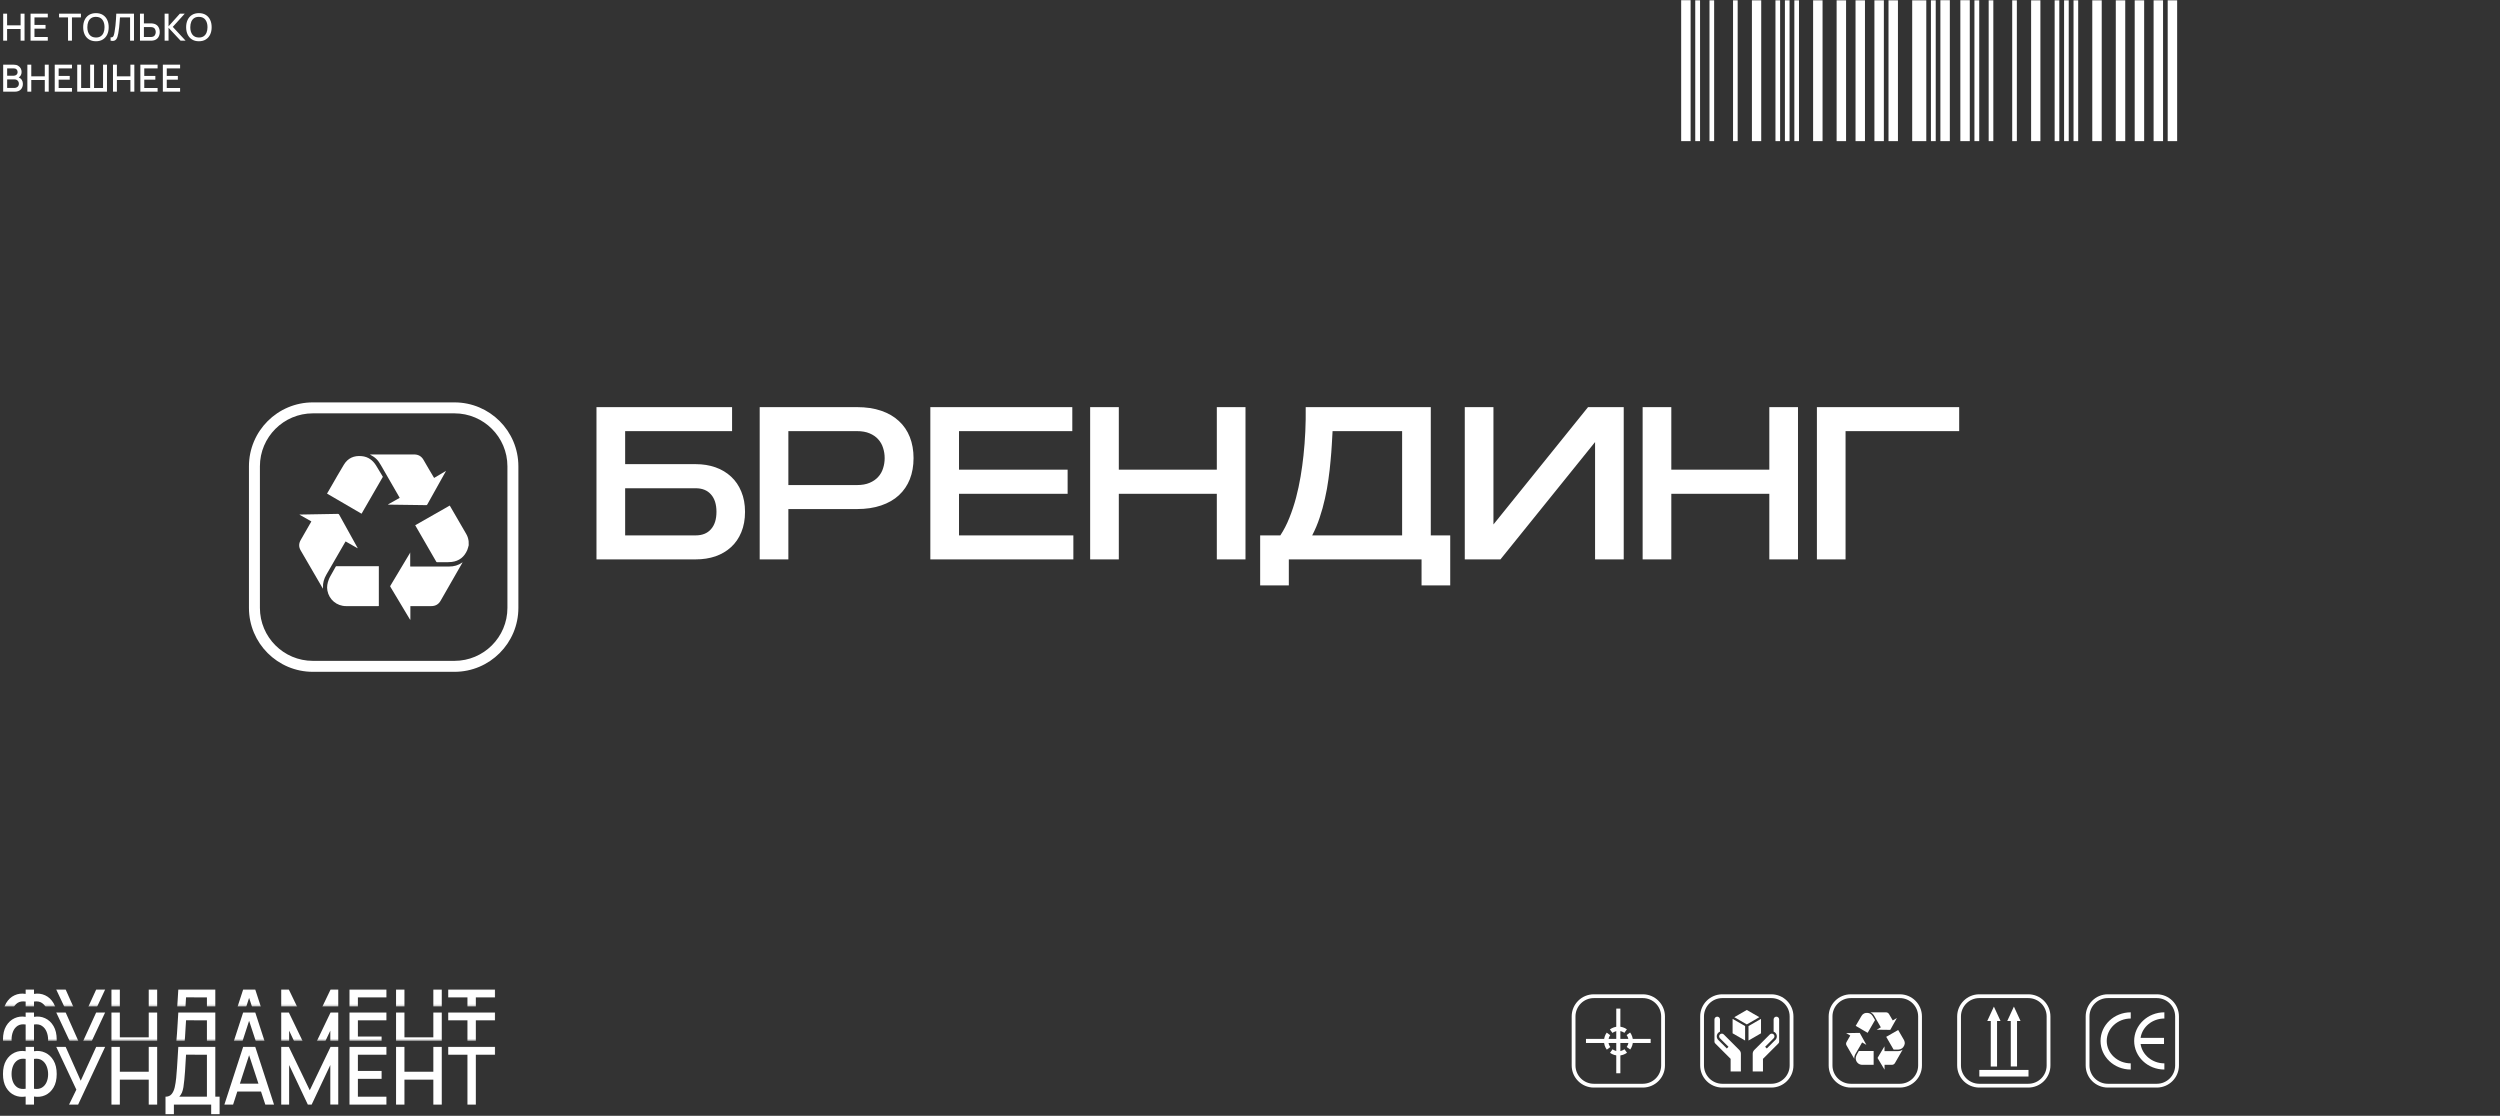 <?xml version="1.0" encoding="UTF-8"?> <svg xmlns="http://www.w3.org/2000/svg" width="1667" height="744" viewBox="0 0 1667 744" fill="none"><rect x="0" y="0" width="1667" height="744" fill="#333333" stroke="none"/> <mask id="mask0" mask-type="alpha" maskUnits="userSpaceOnUse" x="0" y="697" width="331" height="47"> <path d="M0.375 697.559H330.665V743.433H0.375V697.559Z" fill="#C4C4C4"></path> </mask> <g mask="url(#mask0)"> <path d="M17.104 736.552H22.67V731.173C25.31 731.619 27.781 731.333 30.082 730.317C32.383 729.282 34.248 727.569 35.675 725.179C37.102 722.788 37.816 719.782 37.816 716.161C37.816 712.521 37.102 709.498 35.675 707.089C34.248 704.681 32.383 702.95 30.082 701.898C27.781 700.827 25.31 700.515 22.67 700.961V698.018H17.104V700.961C14.463 700.515 11.992 700.827 9.691 701.898C7.39 702.95 5.526 704.681 4.098 707.089C2.689 709.498 1.984 712.521 1.984 716.161C1.984 719.782 2.689 722.788 4.098 725.179C5.526 727.569 7.39 729.282 9.691 730.317C11.992 731.333 14.463 731.619 17.104 731.173V736.552ZM17.104 725.982C14.945 726.303 13.17 726.044 11.778 725.206C10.405 724.349 9.379 723.118 8.701 721.513C8.041 719.907 7.711 718.123 7.711 716.161C7.711 714.198 8.041 712.397 8.701 710.755C9.379 709.096 10.405 707.821 11.778 706.929C13.17 706.037 14.945 705.751 17.104 706.072V725.982ZM22.67 725.982V706.072C24.81 705.751 26.576 706.063 27.968 707.009C29.36 707.937 30.394 709.239 31.072 710.916C31.75 712.593 32.089 714.386 32.089 716.295C32.089 718.203 31.75 719.952 31.072 721.539C30.394 723.127 29.36 724.349 27.968 725.206C26.576 726.044 24.81 726.303 22.67 725.982Z" fill="white"></path> <path d="M46.041 736.552H52.088L70.124 698.018H64.157L53.828 720.63L43.766 698.018H37.478L50.911 726.57L46.041 736.552Z" fill="white"></path> <path d="M74.317 736.552H79.91V719.907H99.177V736.552H104.796V698.018H99.177V714.635H79.91V698.018H74.317V736.552Z" fill="white"></path> <path d="M110.36 742.974H115.953V736.552H140.812V742.974H146.432V731.28H143.569V698.018L118.896 697.991C118.736 700.703 118.584 703.209 118.441 705.51C118.317 707.812 118.174 710.033 118.013 712.174C117.871 714.314 117.692 716.518 117.478 718.783C117.264 720.995 116.943 723.056 116.515 724.965C116.087 726.856 115.391 728.381 114.427 729.541C113.482 730.7 112.126 731.28 110.36 731.28V742.974ZM119.539 731.28C120.323 730.424 120.921 729.496 121.331 728.497C121.742 727.498 122.063 726.32 122.295 724.965C122.527 723.591 122.732 721.923 122.91 719.961C123.124 717.891 123.285 715.965 123.392 714.181C123.517 712.397 123.624 710.622 123.713 708.855C123.82 707.089 123.936 705.225 124.061 703.263L137.976 703.289V731.28H119.539Z" fill="white"></path> <path d="M149.62 736.552H155.427L158.237 727.855H174.052L176.915 736.552H182.722L170.198 698.018H162.144L149.62 736.552ZM159.949 722.61L166.104 703.61L172.339 722.61H159.949Z" fill="white"></path> <path d="M187.523 736.552H192.794V710.167L205.264 736.552H207.806L220.25 710.167V736.525H225.548V698.018H220.437L206.549 726.998L192.58 698.018H187.523V736.552Z" fill="white"></path> <path d="M233.045 736.552H257.664V731.28H238.638V719.372H254.453V714.1H238.638V703.289H257.664V698.018H233.045V736.552Z" fill="white"></path> <path d="M264.091 736.552H269.683V719.907H288.95V736.552H294.57V698.018H288.95V714.635H269.683V698.018H264.091V736.552Z" fill="white"></path> <path d="M311.694 736.552H317.287V703.289H330.105V698.018H298.876V703.289H311.694V736.552Z" fill="white"></path> </g> <mask id="mask1" mask-type="alpha" maskUnits="userSpaceOnUse" x="0" y="674" width="331" height="20"> <path d="M0.375 674.622H330.665V693.736H0.375V674.622Z" fill="#C4C4C4"></path> </mask> <g mask="url(#mask1)"> <path d="M17.104 713.615H22.67V708.236C25.31 708.682 27.781 708.397 30.082 707.38C32.383 706.345 34.248 704.633 35.675 702.242C37.102 699.851 37.816 696.845 37.816 693.224C37.816 689.585 37.102 686.561 35.675 684.152C34.248 681.744 32.383 680.014 30.082 678.961C27.781 677.891 25.31 677.579 22.67 678.025V675.081H17.104V678.025C14.463 677.579 11.992 677.891 9.691 678.961C7.39 680.014 5.526 681.744 4.098 684.152C2.689 686.561 1.984 689.585 1.984 693.224C1.984 696.845 2.689 699.851 4.098 702.242C5.526 704.633 7.39 706.345 9.691 707.38C11.992 708.397 14.463 708.682 17.104 708.236V713.615ZM17.104 703.045C14.945 703.366 13.17 703.107 11.778 702.269C10.405 701.412 9.379 700.181 8.701 698.576C8.041 696.97 7.711 695.186 7.711 693.224C7.711 691.262 8.041 689.46 8.701 687.819C9.379 686.159 10.405 684.884 11.778 683.992C13.17 683.1 14.945 682.814 17.104 683.136V703.045ZM22.67 703.045V683.136C24.81 682.814 26.576 683.127 27.968 684.072C29.36 685 30.394 686.302 31.072 687.979C31.75 689.656 32.089 691.449 32.089 693.358C32.089 695.267 31.75 697.015 31.072 698.603C30.394 700.19 29.36 701.412 27.968 702.269C26.576 703.107 24.81 703.366 22.67 703.045Z" fill="white"></path> <path d="M46.041 713.615H52.088L70.124 675.081H64.157L53.828 697.693L43.766 675.081H37.478L50.911 703.633L46.041 713.615Z" fill="white"></path> <path d="M74.317 713.615H79.91V696.97H99.177V713.615H104.796V675.081H99.177V691.699H79.91V675.081H74.317V713.615Z" fill="white"></path> <path d="M110.36 720.037H115.953V713.615H140.812V720.037H146.432V708.343H143.569V675.081L118.896 675.054C118.736 677.766 118.584 680.272 118.441 682.574C118.317 684.875 118.174 687.096 118.013 689.237C117.871 691.378 117.692 693.581 117.478 695.846C117.264 698.059 116.943 700.119 116.515 702.028C116.087 703.919 115.391 705.444 114.427 706.604C113.482 707.763 112.126 708.343 110.36 708.343V720.037ZM119.539 708.343C120.323 707.487 120.921 706.559 121.331 705.56C121.742 704.561 122.063 703.384 122.295 702.028C122.527 700.654 122.732 698.986 122.91 697.024C123.124 694.954 123.285 693.028 123.392 691.244C123.517 689.46 123.624 687.685 123.713 685.919C123.82 684.152 123.936 682.288 124.061 680.326L137.976 680.353V708.343H119.539Z" fill="white"></path> <path d="M149.62 713.615H155.427L158.237 704.918H174.052L176.915 713.615H182.722L170.198 675.081H162.144L149.62 713.615ZM159.949 699.673L166.104 680.674L172.339 699.673H159.949Z" fill="white"></path> <path d="M187.523 713.615H192.794V687.23L205.264 713.615H207.806L220.25 687.23V713.588H225.548V675.081H220.437L206.549 704.062L192.58 675.081H187.523V713.615Z" fill="white"></path> <path d="M233.045 713.615H257.664V708.343H238.638V696.435H254.453V691.163H238.638V680.353H257.664V675.081H233.045V713.615Z" fill="white"></path> <path d="M264.091 713.615H269.683V696.97H288.95V713.615H294.57V675.081H288.95V691.699H269.683V675.081H264.091V713.615Z" fill="white"></path> <path d="M311.694 713.615H317.287V680.353H330.105V675.081H298.876V680.353H311.694V713.615Z" fill="white"></path> </g> <mask id="mask2" mask-type="alpha" maskUnits="userSpaceOnUse" x="0" y="659" width="331" height="12"> <path d="M0.375 659.331H330.665V670.799H0.375V659.331Z" fill="#C4C4C4"></path> </mask> <g mask="url(#mask2)"> <path d="M17.104 698.324H22.67V692.945C25.31 693.391 27.781 693.105 30.082 692.089C32.383 691.054 34.248 689.341 35.675 686.951C37.102 684.56 37.816 681.554 37.816 677.933C37.816 674.293 37.102 671.27 35.675 668.861C34.248 666.453 32.383 664.722 30.082 663.67C27.781 662.599 25.31 662.287 22.67 662.733V659.79H17.104V662.733C14.463 662.287 11.992 662.599 9.691 663.67C7.39 664.722 5.526 666.453 4.098 668.861C2.689 671.27 1.984 674.293 1.984 677.933C1.984 681.554 2.689 684.56 4.098 686.951C5.526 689.341 7.39 691.054 9.691 692.089C11.992 693.105 14.463 693.391 17.104 692.945V698.324ZM17.104 687.754C14.945 688.075 13.17 687.816 11.778 686.977C10.405 686.121 9.379 684.89 8.701 683.285C8.041 681.679 7.711 679.895 7.711 677.933C7.711 675.97 8.041 674.169 8.701 672.527C9.379 670.868 10.405 669.593 11.778 668.701C13.17 667.809 14.945 667.523 17.104 667.844V687.754ZM22.67 687.754V667.844C24.81 667.523 26.576 667.835 27.968 668.781C29.36 669.709 30.394 671.011 31.072 672.688C31.75 674.365 32.089 676.158 32.089 678.067C32.089 679.975 31.75 681.724 31.072 683.311C30.394 684.899 29.36 686.121 27.968 686.977C26.576 687.816 24.81 688.075 22.67 687.754Z" fill="white"></path> <path d="M46.041 698.324H52.088L70.124 659.79H64.157L53.828 682.402L43.766 659.79H37.478L50.911 688.342L46.041 698.324Z" fill="white"></path> <path d="M74.317 698.324H79.91V681.679H99.177V698.324H104.796V659.79H99.177V676.407H79.91V659.79H74.317V698.324Z" fill="white"></path> <path d="M110.36 704.746H115.953V698.324H140.812V704.746H146.432V693.052H143.569V659.79L118.896 659.763C118.736 662.475 118.584 664.981 118.441 667.282C118.317 669.584 118.174 671.805 118.013 673.946C117.871 676.086 117.692 678.29 117.478 680.555C117.264 682.767 116.943 684.828 116.515 686.737C116.087 688.628 115.391 690.153 114.427 691.313C113.482 692.472 112.126 693.052 110.36 693.052V704.746ZM119.539 693.052C120.323 692.196 120.921 691.268 121.331 690.269C121.742 689.27 122.063 688.092 122.295 686.737C122.527 685.363 122.732 683.695 122.91 681.733C123.124 679.663 123.285 677.736 123.392 675.953C123.517 674.169 123.624 672.393 123.713 670.627C123.82 668.861 123.936 666.997 124.061 665.035L137.976 665.061V693.052H119.539Z" fill="white"></path> <path d="M149.62 698.324H155.427L158.237 689.627H174.052L176.915 698.324H182.722L170.198 659.79H162.144L149.62 698.324ZM159.949 684.382L166.104 665.382L172.339 684.382H159.949Z" fill="white"></path> <path d="M187.523 698.324H192.794V671.939L205.264 698.324H207.806L220.25 671.939V698.297H225.548V659.79H220.437L206.549 688.77L192.58 659.79H187.523V698.324Z" fill="white"></path> <path d="M233.045 698.324H257.664V693.052H238.638V681.144H254.453V675.872H238.638V665.061H257.664V659.79H233.045V698.324Z" fill="white"></path> <path d="M264.091 698.324H269.683V681.679H288.95V698.324H294.57V659.79H288.95V676.407H269.683V659.79H264.091V698.324Z" fill="white"></path> <path d="M311.694 698.324H317.287V665.061H330.105V659.79H298.876V665.061H311.694V698.324Z" fill="white"></path> </g> <path d="M488.146 271.472V287.473H416.85V309.492H463.861C468.676 309.492 473.089 310.2 477.101 311.616C481.113 313.032 484.582 315.109 487.509 317.846C490.435 320.537 492.701 323.864 494.306 327.829C495.958 331.747 496.784 336.231 496.784 341.281C496.784 346.379 495.958 350.91 494.306 354.875C492.701 358.793 490.435 362.097 487.509 364.787C484.582 367.478 481.113 369.531 477.101 370.947C473.089 372.316 468.676 373 463.861 373H397.733V271.472H488.146ZM463.861 356.999C468.251 356.999 471.649 355.63 474.057 352.893C476.511 350.155 477.738 346.285 477.738 341.281C477.738 336.278 476.511 332.408 474.057 329.67C471.649 326.932 468.251 325.563 463.861 325.563H416.85V356.999H463.861ZM525.679 287.473V323.439H571.416C574.72 323.439 577.529 322.944 579.842 321.953C582.202 320.961 584.113 319.64 585.576 317.988C587.087 316.336 588.172 314.424 588.833 312.253C589.541 310.082 589.895 307.816 589.895 305.456C589.895 303.096 589.541 300.83 588.833 298.659C588.172 296.488 587.087 294.576 585.576 292.924C584.113 291.272 582.202 289.951 579.842 288.959C577.529 287.968 574.72 287.473 571.416 287.473H525.679ZM506.563 373V271.472H571.416C577.505 271.472 582.886 272.274 587.559 273.879C592.279 275.484 596.22 277.773 599.383 280.747C602.592 283.673 605.023 287.237 606.675 291.438C608.327 295.638 609.153 300.311 609.153 305.456C609.153 310.648 608.327 315.345 606.675 319.545C605.023 323.699 602.592 327.263 599.383 330.236C596.22 333.163 592.279 335.428 587.559 337.033C582.886 338.638 577.505 339.44 571.416 339.44H525.679V373H506.563ZM711.893 313.173V329.245H639.464V356.999H715.717V373H620.348V271.472H715.009V287.473H639.464V313.173H711.893ZM811.377 271.472H830.493V373H811.377V329.245H746.028V373H726.912V271.472H746.028V313.173H811.377V271.472ZM853.724 356.999C856.037 353.506 858.043 349.612 859.742 345.317C861.489 340.974 862.976 336.49 864.203 331.865C865.43 327.192 866.445 322.472 867.247 317.705C868.05 312.89 868.687 308.241 869.159 303.757C870.292 293.278 870.787 282.517 870.646 271.472H954.049V356.999H967.006V390.346H947.889V373H859.388V390.346H840.272V356.999H853.724ZM934.933 356.999V287.473H888.558C888.417 289.974 888.252 292.924 888.063 296.323C887.874 299.721 887.591 303.379 887.213 307.297C886.883 311.215 886.411 315.321 885.797 319.616C885.231 323.864 884.452 328.16 883.461 332.502C882.517 336.797 881.337 341.045 879.921 345.246C878.552 349.4 876.9 353.317 874.965 356.999H934.933ZM1082.7 373H1063.59V294.765L1000.5 373H976.714V271.472H995.83V349.707L1058.91 271.472H1082.7V373ZM1179.78 271.472H1198.9V373H1179.78V329.245H1114.43V373H1095.31V271.472H1114.43V313.173H1179.78V271.472ZM1306.38 271.472V287.473H1230.62V373H1211.51V271.472H1306.38Z" fill="white"></path> <path fill-rule="evenodd" clip-rule="evenodd" d="M303.026 275.621H208.63C189.122 275.621 173.308 291.435 173.308 310.943V405.339C173.308 424.847 189.122 440.661 208.63 440.661H303.026C322.533 440.661 338.348 424.847 338.348 405.339V310.943C338.348 291.435 322.533 275.621 303.026 275.621ZM208.63 268.313C185.086 268.313 166 287.399 166 310.943V405.339C166 428.883 185.086 447.969 208.63 447.969H303.026C326.57 447.969 345.656 428.883 345.656 405.339V310.943C345.656 287.399 326.57 268.313 303.026 268.313H208.63Z" fill="white"></path> <path d="M312.536 363.568C312.197 364.642 312.028 365.772 311.575 366.79C309.597 371.312 306.262 374.082 301.231 374.704C300.383 374.817 299.478 374.873 298.574 374.873C296.2 374.873 293.882 374.873 291.508 374.873C291.225 374.873 291.056 374.817 290.886 374.534C286.251 366.507 281.616 358.48 276.98 350.453C276.924 350.397 276.924 350.34 276.867 350.227C284.498 345.874 292.186 341.522 299.874 337.113C299.931 337.226 300.044 337.339 300.1 337.452C303.661 343.613 307.223 349.718 310.784 355.88C311.632 357.293 312.197 358.876 312.423 360.515C312.423 360.572 312.48 360.685 312.48 360.741C312.536 361.702 312.536 362.663 312.536 363.568Z" fill="white"></path> <path d="M273.523 368.429C273.523 371.595 273.523 374.647 273.523 377.7C273.692 377.7 273.749 377.756 273.862 377.756C282.398 377.756 290.99 377.756 299.526 377.756C302.691 377.756 305.574 376.965 308.174 375.099C308.231 375.043 308.287 375.043 308.457 374.986C308.118 375.552 307.892 376.004 307.609 376.456C302.974 384.483 298.395 392.51 293.816 400.537C292.403 403.024 290.311 404.155 287.542 404.155C283.132 404.155 278.667 404.155 274.258 404.155C274.031 404.155 273.862 404.155 273.636 404.155C273.636 407.207 273.636 410.203 273.636 413.199C273.579 413.199 273.579 413.199 273.523 413.256C273.466 413.143 273.353 413.03 273.297 412.973C268.944 405.738 264.648 398.502 260.295 391.266C260.126 391.04 260.126 390.871 260.295 390.588C264.648 383.353 269 376.06 273.353 368.768C273.297 368.655 273.353 368.599 273.523 368.429Z" fill="white"></path> <path d="M215.355 392.566C215.242 392.34 215.129 392.227 215.073 392.114C210.211 383.748 205.35 375.382 200.489 367.016C199.132 364.698 199.188 362.437 200.489 360.119C202.75 356.162 205.011 352.149 207.328 348.192C207.385 348.022 207.498 347.909 207.611 347.683C204.954 346.157 202.354 344.687 199.641 343.161C199.81 343.161 199.867 343.104 199.98 343.104C208.403 342.935 216.882 342.822 225.304 342.652C225.757 342.652 225.983 342.822 226.152 343.161C230.222 350.453 234.236 357.801 238.306 365.094C238.362 365.207 238.475 365.376 238.475 365.602C235.819 364.076 233.162 362.55 230.448 361.024C230.335 361.137 230.279 361.25 230.222 361.363C226.039 368.598 221.8 375.89 217.617 383.182C216.09 385.839 215.186 388.722 215.355 391.831C215.299 392.057 215.355 392.283 215.355 392.566Z" fill="white"></path> <path d="M266.521 331.968C266.351 331.629 266.182 331.346 266.012 331.064C261.999 324.111 257.985 317.101 253.972 310.149C251.937 306.587 250.354 305.061 246.68 303.083C246.849 303.083 247.019 303.026 247.132 303.026C256.798 303.026 266.464 303.026 276.074 303.026C278.844 303.026 280.992 304.157 282.405 306.644C284.61 310.544 286.928 314.388 289.189 318.232C289.245 318.345 289.358 318.515 289.471 318.684C292.072 317.158 294.672 315.632 297.385 313.992C297.272 314.275 297.159 314.445 297.103 314.558C293.033 321.85 288.963 329.142 284.893 336.434C284.723 336.773 284.497 336.83 284.158 336.83C275.848 336.717 267.538 336.604 259.229 336.491C259.059 336.491 258.89 336.491 258.664 336.377C261.264 334.964 263.864 333.438 266.521 331.968Z" fill="white"></path> <path d="M252.607 377.53C252.607 386.405 252.607 395.223 252.607 404.098C252.437 404.098 252.268 404.155 252.098 404.155C244.976 404.155 237.91 404.155 230.787 404.155C224.569 404.155 219.425 399.859 218.295 393.754C217.842 391.266 218.295 388.836 219.199 386.518C219.482 385.783 219.821 384.992 220.217 384.313C221.404 382.165 222.647 380.017 223.834 377.869C223.947 377.643 224.117 377.53 224.4 377.53C233.67 377.53 242.941 377.53 252.211 377.53C252.324 377.53 252.494 377.53 252.607 377.53Z" fill="white"></path> <path d="M241.069 342.539C233.382 338.073 225.75 333.607 218.062 329.142C219.023 327.446 219.984 325.807 220.945 324.167C223.715 319.419 226.372 314.614 229.255 309.922C231.968 305.4 236.095 303.648 241.239 304.156C245.479 304.552 248.588 306.87 250.792 310.431C252.262 312.805 253.675 315.236 255.145 317.667C255.371 318.006 255.201 318.175 255.032 318.401C251.131 325.185 247.174 331.968 243.274 338.752C242.652 339.882 241.974 340.956 241.352 342.087C241.239 342.256 241.126 342.369 241.069 342.539Z" fill="white"></path> <path d="M2.121 27.133H4.734V19.358H13.734V27.133H16.359V9.133H13.734V16.895H4.734V9.133H2.121V27.133ZM20.37 27.133H31.87V24.67H22.983V19.108H30.37V16.645H22.983V11.595H31.87V9.133H20.37V27.133ZM45.364 27.133H47.977V11.595H53.965V9.133H39.377V11.595H45.364V27.133ZM63.977 27.508C65.777 27.508 67.311 27.112 68.577 26.32C69.844 25.529 70.811 24.433 71.477 23.033C72.144 21.625 72.477 19.991 72.477 18.133C72.477 16.274 72.144 14.645 71.477 13.245C70.811 11.837 69.844 10.737 68.577 9.945C67.311 9.154 65.777 8.758 63.977 8.758C62.177 8.758 60.644 9.154 59.377 9.945C58.111 10.737 57.14 11.837 56.465 13.245C55.798 14.645 55.465 16.274 55.465 18.133C55.465 19.991 55.798 21.625 56.465 23.033C57.14 24.433 58.111 25.529 59.377 26.32C60.644 27.112 62.177 27.508 63.977 27.508ZM63.977 25.02C62.069 25.004 60.632 24.366 59.665 23.108C58.706 21.849 58.231 20.191 58.24 18.133C58.248 16.758 58.461 15.554 58.877 14.52C59.302 13.479 59.94 12.67 60.79 12.095C61.64 11.512 62.702 11.229 63.977 11.245C65.894 11.254 67.327 11.887 68.277 13.145C69.227 14.404 69.702 16.066 69.702 18.133C69.702 19.508 69.49 20.716 69.065 21.758C68.648 22.791 68.015 23.595 67.165 24.17C66.315 24.745 65.252 25.029 63.977 25.02ZM73.732 27.133C74.649 27.333 75.403 27.354 75.995 27.195C76.587 27.037 77.066 26.733 77.432 26.283C77.799 25.833 78.091 25.266 78.307 24.583C78.524 23.899 78.707 23.133 78.857 22.283C79.099 20.958 79.291 19.649 79.432 18.358C79.574 17.058 79.687 15.829 79.77 14.67C79.853 13.512 79.924 12.487 79.982 11.595H86.732V27.133H89.345V9.133H77.532C77.482 10.249 77.416 11.491 77.332 12.858C77.249 14.216 77.132 15.616 76.982 17.058C76.832 18.491 76.637 19.879 76.395 21.22C76.22 22.27 76.032 23.07 75.832 23.62C75.641 24.162 75.382 24.524 75.057 24.708C74.741 24.883 74.299 24.945 73.732 24.895V27.133ZM93.341 27.133H100.616C100.791 27.133 101.004 27.125 101.254 27.108C101.512 27.091 101.758 27.066 101.991 27.033C103.508 26.799 104.641 26.162 105.391 25.12C106.141 24.079 106.516 22.829 106.516 21.37C106.516 19.904 106.137 18.649 105.379 17.608C104.62 16.566 103.491 15.929 101.991 15.695C101.758 15.654 101.512 15.629 101.254 15.62C100.995 15.604 100.783 15.595 100.616 15.595H95.954V9.133H93.341V27.133ZM95.954 24.67V18.07H100.516C100.683 18.07 100.866 18.079 101.066 18.095C101.266 18.112 101.458 18.141 101.641 18.183C102.449 18.375 103.02 18.787 103.354 19.42C103.687 20.054 103.854 20.704 103.854 21.37C103.854 22.029 103.687 22.674 103.354 23.308C103.02 23.941 102.449 24.354 101.641 24.545C101.458 24.595 101.266 24.629 101.066 24.645C100.866 24.662 100.683 24.67 100.516 24.67H95.954ZM109.771 27.133H112.384V18.533L120.409 27.133H123.759L115.209 17.92L123.171 9.133H119.921L112.384 17.533V9.133H109.771V27.133ZM132.628 27.508C134.428 27.508 135.961 27.112 137.228 26.32C138.494 25.529 139.461 24.433 140.128 23.033C140.794 21.625 141.128 19.991 141.128 18.133C141.128 16.274 140.794 14.645 140.128 13.245C139.461 11.837 138.494 10.737 137.228 9.945C135.961 9.154 134.428 8.758 132.628 8.758C130.828 8.758 129.294 9.154 128.028 9.945C126.761 10.737 125.79 11.837 125.115 13.245C124.449 14.645 124.115 16.274 124.115 18.133C124.115 19.991 124.449 21.625 125.115 23.033C125.79 24.433 126.761 25.529 128.028 26.32C129.294 27.112 130.828 27.508 132.628 27.508ZM132.628 25.02C130.719 25.004 129.282 24.366 128.315 23.108C127.357 21.849 126.882 20.191 126.89 18.133C126.899 16.758 127.111 15.554 127.528 14.52C127.953 13.479 128.59 12.67 129.44 12.095C130.29 11.512 131.353 11.229 132.628 11.245C134.544 11.254 135.978 11.887 136.928 13.145C137.878 14.404 138.353 16.066 138.353 18.133C138.353 19.508 138.14 20.716 137.715 21.758C137.299 22.791 136.665 23.595 135.815 24.17C134.965 24.745 133.903 25.029 132.628 25.02ZM2.121 61.133H9.871C11.588 61.133 12.913 60.654 13.846 59.695C14.788 58.737 15.259 57.466 15.259 55.883C15.259 54.925 15.021 54.07 14.546 53.32C14.071 52.57 13.388 52.004 12.496 51.62C13.088 51.279 13.554 50.791 13.896 50.158C14.238 49.525 14.409 48.795 14.409 47.97C14.409 47.154 14.213 46.379 13.821 45.645C13.429 44.904 12.846 44.3 12.071 43.833C11.304 43.366 10.346 43.133 9.196 43.133H2.121V61.133ZM4.771 50.483V45.595H9.159C9.942 45.595 10.567 45.82 11.034 46.27C11.5 46.72 11.734 47.295 11.734 47.995C11.734 48.779 11.484 49.391 10.984 49.833C10.492 50.266 9.884 50.483 9.159 50.483H4.771ZM4.771 58.645V52.945H9.634C10.534 52.945 11.25 53.224 11.784 53.783C12.317 54.333 12.584 55.016 12.584 55.833C12.584 56.708 12.288 57.395 11.696 57.895C11.104 58.395 10.363 58.645 9.471 58.645H4.771ZM18.246 61.133H20.859V53.358H29.859V61.133H32.484V43.133H29.859V50.895H20.859V43.133H18.246V61.133ZM36.495 61.133H47.995V58.67H39.108V53.108H46.495V50.645H39.108V45.595H47.995V43.133H36.495V61.133ZM51.497 61.133H71.335V43.133H68.71V58.67H62.722V43.133H60.11V58.67H54.11V43.133H51.497V61.133ZM75.337 61.133H77.949V53.358H86.949V61.133H89.574V43.133H86.949V50.895H77.949V43.133H75.337V61.133ZM93.586 61.133H105.086V58.67H96.198V53.108H103.586V50.645H96.198V45.595H105.086V43.133H93.586V61.133ZM108.588 61.133H120.088V58.67H111.2V53.108H118.588V50.645H111.2V45.595H120.088V43.133H108.588V61.133Z" fill="white"></path> <g clip-path="url(#clip0)"> <path d="M1174.38 94.107H1168.18V0.201H1174.38V94.107Z" fill="white"></path> <path d="M1158.68 94.107H1155.59V0.201H1158.68V94.107Z" fill="white"></path> <path d="M1193.28 94.107H1190.18V0.201H1193.28V94.107Z" fill="white"></path> <path d="M1186.98 94.107H1183.88V0.201H1186.98V94.107Z" fill="white"></path> <path d="M1133.59 94.107H1130.39V0.201H1133.59V94.107Z" fill="white"></path> <path d="M1142.99 94.107H1139.89V0.201H1142.99V94.107Z" fill="white"></path> <path d="M1127.3 94.105H1121V0.133H1127.3V94.105Z" fill="white"></path> <path d="M1199.57 94.107H1196.47V0.201H1199.57V94.107Z" fill="white"></path> <path d="M1265.55 94.107H1259.26V0.201H1265.55V94.107Z" fill="white"></path> <path d="M1284.45 94.107H1275.05V0.201H1284.45V94.107Z" fill="white"></path> <path d="M1290.75 94.107H1287.55V0.201H1290.75V94.107Z" fill="white"></path> <path d="M1300.15 94.106H1293.85V0.134H1300.15V94.106Z" fill="white"></path> <path d="M1243.56 94.107H1237.27V0.201H1243.56V94.107Z" fill="white"></path> <path d="M1256.16 94.107H1249.86V0.201H1256.16V94.107Z" fill="white"></path> <path d="M1230.96 94.107H1224.66V0.201H1230.96V94.107Z" fill="white"></path> <path d="M1215.28 94.107H1208.98V0.201H1215.28V94.107Z" fill="white"></path> <path d="M1360.54 94.107H1354.34V0.201H1360.54V94.107Z" fill="white"></path> <path d="M1344.84 94.107H1341.74V0.201H1344.84V94.107Z" fill="white"></path> <path d="M1379.43 94.107H1376.33V0.201H1379.43V94.107Z" fill="white"></path> <path d="M1373.14 94.107H1370.04V0.201H1373.14V94.107Z" fill="white"></path> <path d="M1319.75 94.107H1316.55V0.201H1319.75V94.107Z" fill="white"></path> <path d="M1329.15 94.107H1326.05V0.201H1329.15V94.107Z" fill="white"></path> <path d="M1313.45 94.105H1307.16V0.133H1313.45V94.105Z" fill="white"></path> <path d="M1385.73 94.107H1382.63V0.201H1385.73V94.107Z" fill="white"></path> <path d="M1451.72 94.107H1445.42V0.201H1451.72V94.107Z" fill="white"></path> <path d="M1429.72 94.107H1423.42V0.201H1429.72V94.107Z" fill="white"></path> <path d="M1442.32 94.107H1436.02V0.201H1442.32V94.107Z" fill="white"></path> <path d="M1417.11 94.107H1410.81V0.201H1417.11V94.107Z" fill="white"></path> <path d="M1401.43 94.107H1395.13V0.201H1401.43V94.107Z" fill="white"></path> </g> <path fill-rule="evenodd" clip-rule="evenodd" d="M1181.11 665.53H1148.44C1141.68 665.53 1136.21 671.004 1136.21 677.757V710.432C1136.21 717.185 1141.68 722.659 1148.44 722.659H1181.11C1187.86 722.659 1193.34 717.185 1193.34 710.432V677.757C1193.34 671.004 1187.86 665.53 1181.11 665.53ZM1148.44 663C1140.29 663 1133.68 669.607 1133.68 677.757V710.432C1133.68 718.582 1140.29 725.189 1148.44 725.189H1181.11C1189.26 725.189 1195.87 718.582 1195.87 710.432V677.757C1195.87 669.607 1189.26 663 1181.11 663H1148.44Z" fill="white"></path> <rect width="9.63" height="9.63" transform="matrix(0.866 0.5 -2.20305e-08 1 1155.3 679.379)" fill="white"></rect> <rect width="9.63" height="9.63" transform="matrix(0.866 -0.5 2.20305e-08 1 1165.9 684.193)" fill="white"></rect> <rect width="9.63" height="9.63" transform="matrix(0.866 0.5 -0.866 0.5 1164.77 673.44)" fill="white"></rect> <path d="M1145.73 688.667C1146.07 688.326 1146.46 688.074 1146.88 687.91V679.751C1146.88 678.735 1146.06 677.911 1145.04 677.911C1144.03 677.911 1143.2 678.735 1143.2 679.751V694.476C1143.2 694.513 1143.2 694.549 1143.21 694.586C1143.2 694.992 1143.35 695.402 1143.66 695.712L1153.98 706.038V714.46H1160.82V702.628C1160.82 701.747 1160.49 700.945 1159.94 700.339C1159.88 700.257 1159.82 700.178 1159.74 700.105L1149.39 689.751C1148.69 689.048 1147.55 689.048 1146.84 689.751C1146.14 690.455 1146.14 691.595 1146.84 692.299L1152.55 698.008L1151.44 699.123L1146.88 694.572L1145.84 693.528C1145.82 693.506 1145.8 693.484 1145.77 693.463L1145.73 693.416C1144.41 692.105 1144.41 689.978 1145.73 688.667Z" fill="white"></path> <path d="M1183.81 688.667C1183.47 688.326 1183.07 688.074 1182.65 687.91V679.751C1182.65 678.735 1183.47 677.911 1184.49 677.911C1185.51 677.911 1186.33 678.735 1186.33 679.751V694.476C1186.33 694.513 1186.33 694.549 1186.33 694.586C1186.34 694.992 1186.19 695.402 1185.88 695.712L1175.55 706.038V714.46H1168.71V702.628C1168.71 701.747 1169.05 700.945 1169.59 700.339C1169.65 700.257 1169.72 700.178 1169.79 700.105L1180.14 689.751C1180.85 689.048 1181.99 689.048 1182.69 689.751C1183.4 690.455 1183.4 691.595 1182.69 692.299L1176.98 698.008L1178.1 699.123L1182.65 694.572L1183.69 693.528C1183.72 693.506 1183.74 693.484 1183.76 693.463L1183.81 693.416C1185.12 692.105 1185.12 689.978 1183.81 688.667Z" fill="white"></path> <path fill-rule="evenodd" clip-rule="evenodd" d="M1266.8 665.53H1234.12C1227.37 665.53 1221.89 671.004 1221.89 677.757V710.432C1221.89 717.185 1227.37 722.659 1234.12 722.659H1266.8C1273.55 722.659 1279.02 717.185 1279.02 710.432V677.757C1279.02 671.004 1273.55 665.53 1266.8 665.53ZM1234.12 663C1225.97 663 1219.36 669.607 1219.36 677.757V710.432C1219.36 718.582 1225.97 725.189 1234.12 725.189H1266.8C1274.95 725.189 1281.55 718.582 1281.55 710.432V677.757C1281.55 669.607 1274.95 663 1266.8 663H1234.12Z" fill="white"></path> <path d="M1270.08 695.973C1269.96 696.344 1269.91 696.736 1269.75 697.088C1269.06 698.653 1267.91 699.612 1266.17 699.827C1265.87 699.867 1265.56 699.886 1265.25 699.886C1264.43 699.886 1263.62 699.886 1262.8 699.886C1262.7 699.886 1262.65 699.867 1262.59 699.769C1260.98 696.99 1259.38 694.212 1257.77 691.433C1257.75 691.414 1257.75 691.394 1257.73 691.355C1260.38 689.848 1263.04 688.341 1265.7 686.815C1265.72 686.854 1265.76 686.893 1265.78 686.933C1267.01 689.065 1268.24 691.179 1269.47 693.312C1269.77 693.801 1269.96 694.349 1270.04 694.916C1270.04 694.936 1270.06 694.975 1270.06 694.994C1270.08 695.327 1270.08 695.66 1270.08 695.973Z" fill="white"></path> <path d="M1256.58 697.656C1256.58 698.751 1256.58 699.808 1256.58 700.865C1256.64 700.865 1256.66 700.884 1256.7 700.884C1259.65 700.884 1262.63 700.884 1265.58 700.884C1266.68 700.884 1267.67 700.61 1268.57 699.965C1268.59 699.945 1268.61 699.945 1268.67 699.925C1268.56 700.121 1268.48 700.278 1268.38 700.434C1266.77 703.213 1265.19 705.991 1263.6 708.77C1263.12 709.631 1262.39 710.022 1261.43 710.022C1259.91 710.022 1258.36 710.022 1256.83 710.022C1256.76 710.022 1256.7 710.022 1256.62 710.022C1256.62 711.079 1256.62 712.116 1256.62 713.153C1256.6 713.153 1256.6 713.153 1256.58 713.173C1256.56 713.133 1256.52 713.094 1256.5 713.075C1254.99 710.57 1253.51 708.065 1252 705.561C1251.94 705.483 1251.94 705.424 1252 705.326C1253.51 702.821 1255.01 700.297 1256.52 697.773C1256.5 697.734 1256.52 697.714 1256.58 697.656Z" fill="white"></path> <path d="M1236.44 706.011C1236.41 705.932 1236.37 705.893 1236.35 705.854C1234.66 702.958 1232.98 700.062 1231.3 697.166C1230.83 696.364 1230.85 695.581 1231.3 694.779C1232.08 693.409 1232.86 692.02 1233.67 690.65C1233.69 690.592 1233.72 690.552 1233.76 690.474C1232.84 689.946 1231.94 689.437 1231 688.909C1231.06 688.909 1231.08 688.889 1231.12 688.889C1234.04 688.831 1236.97 688.791 1239.89 688.733C1240.04 688.733 1240.12 688.791 1240.18 688.909C1241.59 691.433 1242.98 693.977 1244.39 696.501C1244.41 696.54 1244.45 696.599 1244.45 696.677C1243.53 696.149 1242.61 695.62 1241.67 695.092C1241.63 695.131 1241.61 695.17 1241.59 695.209C1240.14 697.714 1238.67 700.238 1237.23 702.762C1236.7 703.682 1236.39 704.68 1236.44 705.756C1236.42 705.835 1236.44 705.913 1236.44 706.011Z" fill="white"></path> <path d="M1254.15 685.035C1254.09 684.917 1254.03 684.819 1253.97 684.722C1252.58 682.315 1251.19 679.888 1249.81 677.482C1249.1 676.249 1248.55 675.721 1247.28 675.036C1247.34 675.036 1247.4 675.016 1247.44 675.016C1250.78 675.016 1254.13 675.016 1257.46 675.016C1258.42 675.016 1259.16 675.407 1259.65 676.268C1260.41 677.619 1261.21 678.949 1262 680.28C1262.02 680.319 1262.05 680.378 1262.09 680.436C1262.99 679.908 1263.89 679.38 1264.83 678.812C1264.79 678.91 1264.75 678.969 1264.74 679.008C1263.33 681.532 1261.92 684.056 1260.51 686.58C1260.45 686.698 1260.37 686.717 1260.25 686.717C1257.38 686.678 1254.5 686.639 1251.63 686.6C1251.57 686.6 1251.51 686.6 1251.43 686.561C1252.33 686.072 1253.23 685.543 1254.15 685.035Z" fill="white"></path> <path d="M1249.34 700.806C1249.34 703.878 1249.34 706.93 1249.34 710.003C1249.28 710.003 1249.22 710.022 1249.16 710.022C1246.7 710.022 1244.25 710.022 1241.78 710.022C1239.63 710.022 1237.85 708.535 1237.46 706.422C1237.3 705.561 1237.46 704.719 1237.77 703.917C1237.87 703.663 1237.99 703.389 1238.13 703.154C1238.54 702.41 1238.97 701.667 1239.38 700.923C1239.42 700.845 1239.48 700.806 1239.57 700.806C1242.78 700.806 1245.99 700.806 1249.2 700.806C1249.24 700.806 1249.3 700.806 1249.34 700.806Z" fill="white"></path> <path d="M1245.35 688.694C1242.69 687.148 1240.04 685.602 1237.38 684.056C1237.72 683.469 1238.05 682.902 1238.38 682.334C1239.34 680.691 1240.26 679.027 1241.26 677.403C1242.2 675.838 1243.62 675.231 1245.41 675.407C1246.87 675.544 1247.95 676.347 1248.71 677.579C1249.22 678.401 1249.71 679.243 1250.22 680.084C1250.3 680.201 1250.24 680.26 1250.18 680.338C1248.83 682.686 1247.46 685.035 1246.11 687.383C1245.89 687.774 1245.66 688.146 1245.44 688.537C1245.41 688.596 1245.37 688.635 1245.35 688.694Z" fill="white"></path> <path fill-rule="evenodd" clip-rule="evenodd" d="M1438.16 665.53H1405.49C1398.73 665.53 1393.26 671.004 1393.26 677.757V710.432C1393.26 717.185 1398.73 722.659 1405.49 722.659H1438.16C1444.92 722.659 1450.39 717.185 1450.39 710.432V677.757C1450.39 671.004 1444.92 665.53 1438.16 665.53ZM1405.49 663C1397.34 663 1390.73 669.607 1390.73 677.757V710.432C1390.73 718.582 1397.34 725.189 1405.49 725.189H1438.16C1446.31 725.189 1452.92 718.582 1452.92 710.432V677.757C1452.92 669.607 1446.31 663 1438.16 663H1405.49Z" fill="white"></path> <path d="M1400.64 694.094C1400.64 704.614 1409.67 713.172 1420.78 713.172V709.043C1411.95 709.043 1404.77 702.337 1404.77 694.094C1404.77 685.851 1411.95 679.146 1420.78 679.146V675.016C1409.67 675.016 1400.64 683.575 1400.64 694.094Z" fill="white"></path> <path d="M1443.2 679.145V675.016C1432.1 675.016 1423.06 683.575 1423.06 694.094C1423.06 704.614 1432.1 713.172 1443.2 713.172V709.043C1435.13 709.043 1428.43 703.428 1427.35 696.159H1442.96V692.03H1427.35C1428.43 684.76 1435.13 679.145 1443.2 679.145Z" fill="white"></path> <path d="M1340.79 680.786C1339.98 680.786 1339.25 680.786 1338.44 680.786C1339.93 677.569 1341.37 674.423 1342.87 671.183C1344.36 674.399 1345.8 677.569 1347.29 680.786C1346.48 680.786 1345.76 680.786 1344.96 680.786C1344.96 690.926 1344.96 701.018 1344.96 711.134C1343.57 711.134 1342.21 711.134 1340.79 711.134C1340.79 701.065 1340.79 690.972 1340.79 680.786Z" fill="white"></path> <path d="M1327.46 680.809C1326.66 680.809 1325.92 680.809 1325.1 680.809C1326.59 677.593 1328.04 674.446 1329.53 671.206C1331.02 674.423 1332.47 677.569 1333.96 680.809C1333.14 680.809 1332.42 680.809 1331.63 680.809C1331.63 690.949 1331.63 701.042 1331.63 711.158C1330.21 711.158 1328.85 711.158 1327.43 711.158C1327.46 701.042 1327.46 690.972 1327.46 680.809Z" fill="white"></path> <path d="M1352.61 717.824C1341.65 717.824 1330.74 717.824 1319.81 717.824C1319.81 716.356 1319.81 714.91 1319.81 713.442C1330.74 713.442 1341.68 713.442 1352.61 713.442C1352.61 714.887 1352.61 716.332 1352.61 717.824Z" fill="white"></path> <path fill-rule="evenodd" clip-rule="evenodd" d="M1352.47 665.53H1319.8C1313.05 665.53 1307.57 671.004 1307.57 677.757V710.432C1307.57 717.185 1313.05 722.659 1319.8 722.659H1352.47C1359.23 722.659 1364.7 717.185 1364.7 710.432V677.757C1364.7 671.004 1359.23 665.53 1352.47 665.53ZM1319.8 663C1311.65 663 1305.04 669.607 1305.04 677.757V710.432C1305.04 718.582 1311.65 725.189 1319.8 725.189H1352.47C1360.62 725.189 1367.23 718.582 1367.23 710.432V677.757C1367.23 669.607 1360.62 663 1352.47 663H1319.8Z" fill="white"></path> <path fill-rule="evenodd" clip-rule="evenodd" d="M1095.43 665.53H1062.76C1056 665.53 1050.53 671.004 1050.53 677.757V710.432C1050.53 717.185 1056 722.659 1062.76 722.659H1095.43C1102.18 722.659 1107.66 717.185 1107.66 710.432V677.757C1107.66 671.004 1102.18 665.53 1095.43 665.53ZM1062.76 663C1054.61 663 1048 669.607 1048 677.757V710.432C1048 718.582 1054.61 725.189 1062.76 725.189H1095.43C1103.58 725.189 1110.19 718.582 1110.19 710.432V677.757C1110.19 669.607 1103.58 663 1095.43 663H1062.76Z" fill="white"></path> <path d="M1084.9 701.959C1083.26 703.166 1081.28 703.823 1079.24 703.835C1077.21 703.848 1075.22 703.215 1073.56 702.027L1075.25 699.676C1076.41 700.507 1077.8 700.95 1079.23 700.942C1080.65 700.933 1082.04 700.473 1083.19 699.628L1084.9 701.959Z" fill="white"></path> <path d="M1086.96 688.473C1088.17 690.113 1088.82 692.094 1088.84 694.131C1088.85 696.168 1088.21 698.157 1087.03 699.812L1084.68 698.125C1085.51 696.967 1085.95 695.575 1085.94 694.149C1085.93 692.723 1085.47 691.336 1084.63 690.188L1086.96 688.473Z" fill="white"></path> <path d="M1071.42 699.907C1070.21 698.266 1069.56 696.285 1069.54 694.248C1069.53 692.211 1070.16 690.222 1071.35 688.567L1073.7 690.254C1072.87 691.413 1072.43 692.805 1072.44 694.231C1072.45 695.656 1072.91 697.043 1073.75 698.192L1071.42 699.907Z" fill="white"></path> <path d="M1073.47 686.42C1075.11 685.213 1077.09 684.556 1079.13 684.544C1081.17 684.532 1083.16 685.164 1084.81 686.352L1083.13 688.703C1081.97 687.872 1080.57 687.429 1079.15 687.438C1077.72 687.446 1076.34 687.906 1075.19 688.751L1073.47 686.42Z" fill="white"></path> <rect x="1077.73" y="672.533" width="2.724" height="43.123" fill="white"></rect> <rect x="1057.53" y="695.456" width="2.724" height="43.123" transform="rotate(-90 1057.53 695.456)" fill="white"></rect> <defs> <clipPath id="clip0"> <rect width="331.672" height="93.974" fill="white" transform="translate(1121 0.133)"></rect> </clipPath> </defs> </svg> 